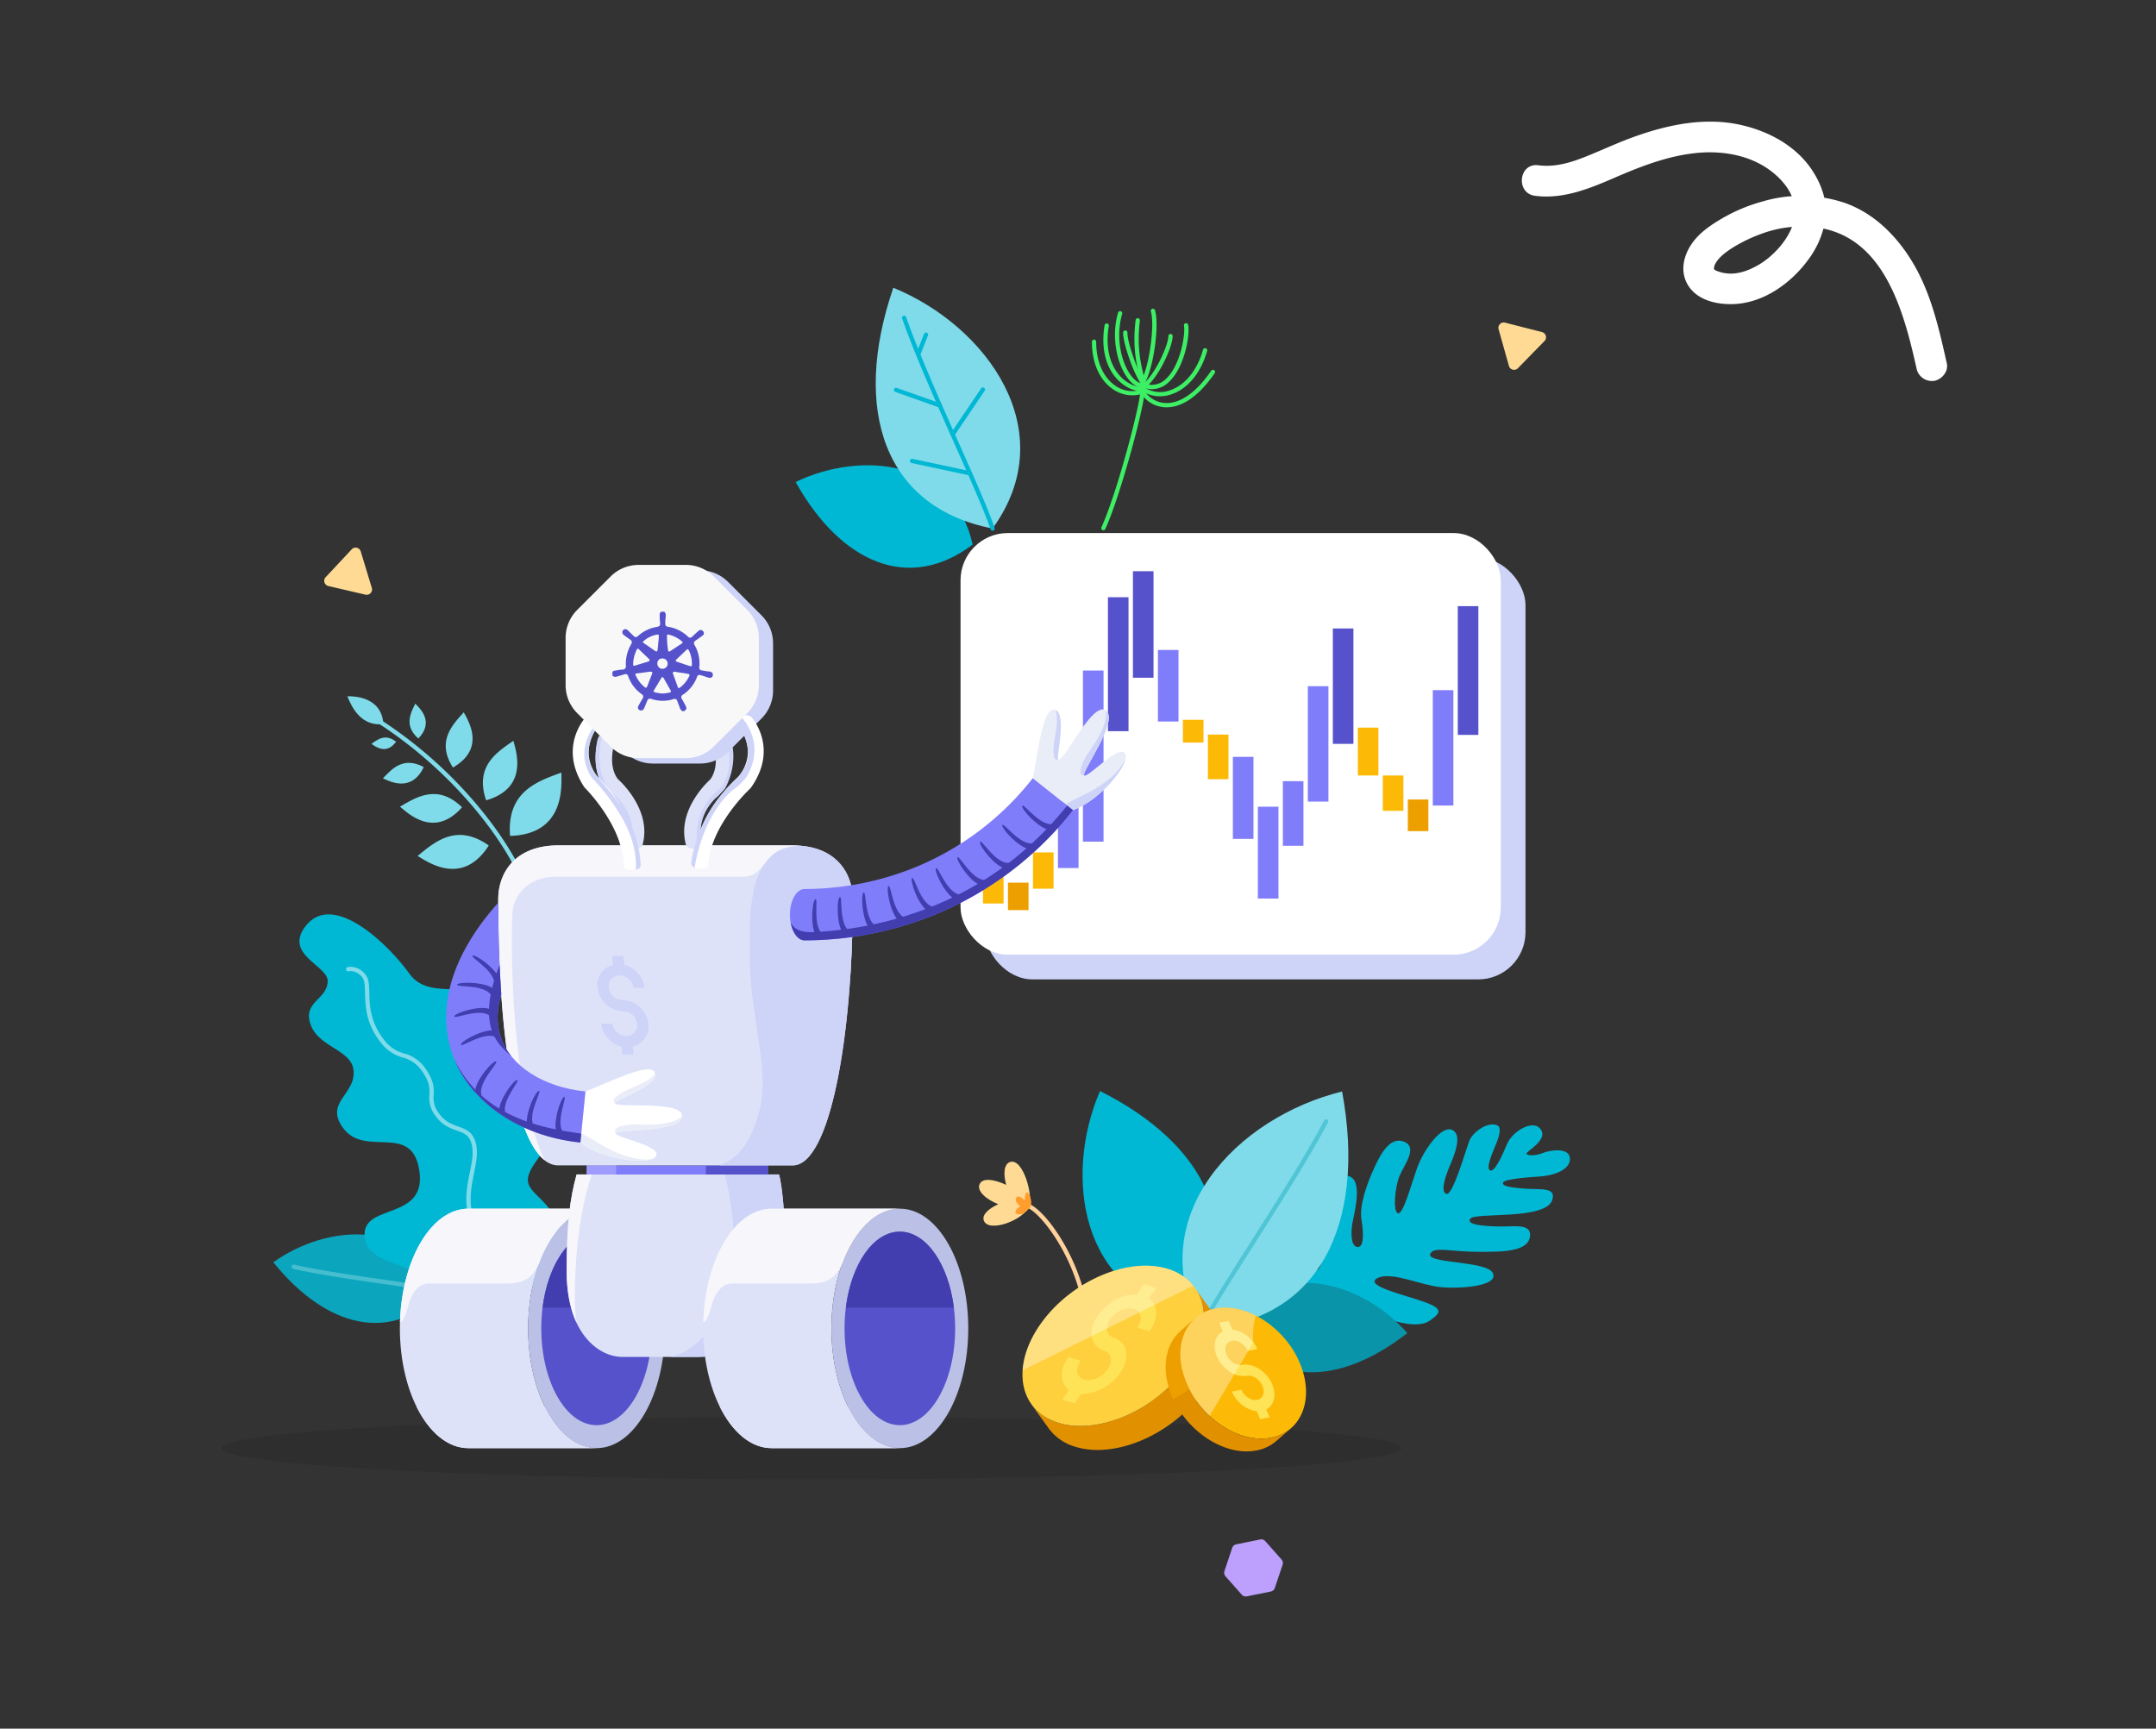<svg xmlns="http://www.w3.org/2000/svg" xmlns:xlink="http://www.w3.org/1999/xlink" width="873" height="700" viewBox="0 0 873 700">
  <rect x="0" y="0" width="873" height="700" fill="#333333" stroke="none"/>
  <defs>
    <clipPath id="clip-path">
      <rect id="Rectangle_283" data-name="Rectangle 283" width="873" height="700" transform="translate(-4691 1491)" fill="#fff"/>
    </clipPath>
  </defs>
  <g id="qt-robo-image" transform="translate(-1047 -3450)">
    <g id="Secondary_shapes" data-name="Secondary shapes" transform="translate(1008.721 3412.918)">
      <rect id="Rectangle_282" data-name="Rectangle 282" width="218.763" height="170.744" rx="19.14" transform="translate(437.219 262.935)" fill="#ced3f8"/>
      <path id="Path_88" data-name="Path 88" d="M128,1626.768c0-6.984,106.946-12.648,238.874-12.648s238.874,5.664,238.874,12.648-106.942,12.648-238.874,12.648S128,1633.756,128,1626.768Z" transform="translate(0 -1003.271)" opacity="0.1"/>
      <path id="Path_89" data-name="Path 89" d="M1479.238,1309.986c1.02,3.644,33.934,17.219,36.942,11.089,2.342-4.771-2.667-7.364-4.558-8.162-2.98-1.252-10.332-3.81-9.079-5.87,2.313-3.723,20.118,5.116,24.589,7s13.663,4.33,18.086,1.29,5.867-4.784-2.138-7.648-24.479-6.543-19.05-9.571,17.551,2.818,25.722,3.594,24-.482,21-5.861c-2.677-4.812-26.9-3.682-25.252-7.589,1.321-3.131,7.986-.923,18.784-.861s21.01,0,21.639-6.412c.5-5.153-6.427-3.732-12.25-3.841s-13.938-.563-11.922-3.187,30.462.654,33.132-7.489c1.766-5.388-4.524-4.158-11.3-4.665s-9.117-1.187-8.566-2.5,9.8-2.1,14.887-2.408,12.288-2.483,12.166-7.238-8.228-3.419-11.108-2.232-6.13,1.1-6.477.232,8.882-5.454,5.77-9.831-11.505.87-13.591,5.817-5.081,11.556-6.888,10.795.626-6.49,2.5-11,1.628-6.737.426-7.247c-4.01-1.691-9.868,2.755-11.271,6.052s-6.781,22.8-9.445,21.674.128-8.228,1.666-11.872,5.125-12.15.657-14.035-11.709,8.553-14.21,15.679-5.676,18.972-7.736,18.1-1.118-10.8.751-15.222,7.432-11.383,1.932-13.7-9.47,3.964-13.149,12.654c-1.534,3.632-5.235,12.657-4.236,18.819,1.133,7.013.548,10.7-1.071,11.042-3.225.686-3.4-5.635-2.5-10.153s4.533-18.431-2.68-18.612-7.288,11.75-7.792,16.546-.808,21.843-4.539,21.8-1.174-8.976-.676-11.834-.363-9.1-2.874-8.062-18.108,28.433-16.292,34.923Z" transform="translate(-928.102 -743.403)" fill="#00b8d4"/>
      <path id="Path_90" data-name="Path 90" d="M263.135,1401.11c-19.99,21.33-46.607,15.028-68.215-11.771C216.807,1373.7,251.245,1371.459,263.135,1401.11Z" transform="translate(-45.969 -841.108)" fill="#0ba6bd"/>
      <path id="Path_91" data-name="Path 91" d="M279.416,1428.858a.845.845,0,0,1-.2-.022c-5.4-1.252-14.667-2.589-24.479-4-11.931-1.719-25.456-3.666-35.449-5.948a.865.865,0,0,1,.382-1.688c9.928,2.257,23.415,4.2,35.315,5.911,9.849,1.418,19.151,2.755,24.623,4.026a.867.867,0,0,1-.194,1.709Z" transform="translate(-62.247 -867.989)" fill="#46bed0"/>
      <path id="Path_92" data-name="Path 92" d="M1115.441,1301.222c-4.746-1.879-8.9-5.341-7.514-8.2,1.309-2.717,6.261-1.734,10.732.379-1.19-4.27-1.014-8.522,1.653-9.3,5.238-1.521,9.445,13.919,7.514,17.876-1.709,5.591-16.324,11.023-18.214,5.9C1108.7,1305.445,1111.653,1302.972,1115.441,1301.222Z" transform="translate(-672.954 -776.506)" fill="#feda94"/>
      <path id="Path_93" data-name="Path 93" d="M1192.219,1379.011a.864.864,0,0,1-.845-.7c-3.842-19.31-16.311-35.618-21.821-38.063a.864.864,0,1,1,.7-1.565c6.549,2.905,18.991,20.062,22.817,39.306a.864.864,0,0,1-.679,1.018A.811.811,0,0,1,1192.219,1379.011Z" transform="translate(-715.052 -813.983)" fill="#ffd19b"/>
      <path id="Path_94" data-name="Path 94" d="M1154.856,1331.365c.21-.852,1.108-1.5,1.966-2.01-1.205-.682-2.5-2.414-1.587-3.613.661-.858,2.192.15,3.372,1.233a6.2,6.2,0,0,1,.05-1.681c.88-4.486,3.5,2.248,2.16,4.317a13.1,13.1,0,0,1-1.772,1.957c-1.666,1.559-4.6,1.45-4.189-.2Z" transform="translate(-705.349 -803.832)" fill="#ff9e2c"/>
      <path id="Path_95" data-name="Path 95" d="M1284.988,1282.528c23.265-33.7,6.734-68.272-36.376-89.908C1233.694,1227.23,1240.845,1275.052,1284.988,1282.528Z" transform="translate(-764.924 -713.732)" fill="#00b8d4"/>
      <path id="Path_96" data-name="Path 96" d="M1435,1457.058c15.027,25.985,43.1,25.857,70.942,4.089C1487.687,1440.418,1453.784,1430.165,1435,1457.058Z" transform="translate(-897.814 -884.247)" fill="#0a94a9"/>
      <path id="Path_97" data-name="Path 97" d="M1378.079,1289.179c47.168-2.048,67.455-41.291,57.371-95.969C1393.235,1203.563,1354.245,1243.392,1378.079,1289.179Z" transform="translate(-853.73 -714.137)" fill="#7fdbe9"/>
      <path id="Path_98" data-name="Path 98" d="M1392.1,1314.737a.846.846,0,0,1-.4-.1.864.864,0,0,1-.366-1.168c4.2-8.03,12.351-20.838,20.976-34.4,10.425-16.38,22.228-34.942,29.927-49.491a.867.867,0,0,1,1.531.811c-7.717,14.608-19.555,33.2-30,49.609-8.609,13.528-16.743,26.3-20.907,34.272A.861.861,0,0,1,1392.1,1314.737Z" transform="translate(-867.75 -738.827)" fill="#50c5d6"/>
      <g id="Group_1502" data-name="Group 1502">
        <path id="Path_99" data-name="Path 99" d="M305.272,693.3c-8.923.977-12.723-6.574-14.592-11.271,2.749-.084,13.907.194,14.592,11.271Z" transform="translate(-111.75 -362.987)" fill="#7fdbe9"/>
        <path id="Path_100" data-name="Path 100" d="M387.636,758.73a.867.867,0,0,1-.773-.473c-8.337-16.317-27.121-40.189-54.709-58.247a.867.867,0,0,1,.939-1.45c27.9,18.243,46.858,42.39,55.314,58.917a.867.867,0,0,1-.77,1.252Zm-2.811-13.572c-1.431-18.049,11.233-22.15,20.782-25.647.022,5.563,1.615,24.936-20.782,25.647Zm-9.686-14.414c-4.721-13.775,4.314-19.467,11.036-24.107C387.291,710.974,392.41,725.719,375.138,730.744Zm-13.45-13.29c-6.719-10.547-.313-17.134,4.383-22.35C367.881,698.485,375.107,709.781,361.688,717.454ZM347.681,705.7c-5.839-5.134-3.156-10.175-1.252-14.088C348.088,693.3,354.359,698.792,347.681,705.7ZM376.2,749.024c-13.071-9.217-21.871-1.431-28.8,4.239C351.6,755.8,365.586,765.721,376.2,749.024Z" transform="translate(-140.011 -369.574)" fill="#7fdbe9"/>
        <path id="Path_101" data-name="Path 101" d="M358.526,763.615c-9.9-9.608-18.44-4.154-25.124-.254C336.646,766.066,347.237,776.4,358.526,763.615Zm-15.5-16.292c-8.318-4.436-12.9.758-16.543,4.58C329.129,753.067,338.036,757.854,343.026,747.322Zm-11.214-10.241c-4.289-3.444-7.467-.939-9.962.855C323.24,738.885,327.845,742.579,331.812,737.082Z" transform="translate(-133.161 -399.63)" fill="#7fdbe9"/>
      </g>
      <path id="Path_102" data-name="Path 102" d="M308.567,1123.872c12.448-2.849,25.9-19.317,24.6-31.8s-13.065-14.458-11.9-21.414,13.443-15.654,10.832-24.914c-4.64-16.449-29.961-4.108-34.623-15.873s9.884-17.754,7.251-29.429-22.942-.285-31.414-12.185-31.057-33.881-42.177-19.323c-8.788,11.505,9.026,15.913,9,22.166-.025,7.129-9.079,8.181-7.382,16.042,2.392,11.111,17.448,11.2,17.9,20.641s-11.643,12.523-4.411,22.673c8.951,12.576,28.1-2.5,31.019,17.567s-22.269,13.077-22.212,25.725c.063,13.8,24.83,11.014,22.666,20.162C274.767,1126.358,289.263,1128.283,308.567,1123.872Z" transform="translate(-69.172 -556.769)" fill="#00b8d4"/>
      <path id="Path_103" data-name="Path 103" d="M353.241,1170.3a.867.867,0,0,1-.864-.8,19.623,19.623,0,0,1,.532-4.53c.726-3.9,1.628-8.766-.742-12.084a47.5,47.5,0,0,0-4.724-5.385c-2.883-2.977-5.867-6.055-7.579-10.3-3.463-8.6-2.013-15.763-.733-22.087.939-4.593,1.728-8.556.463-12.191-1.046-3.008-3.131-3.757-5.748-4.674-2.758-.977-5.879-2.082-8.613-5.923a11.9,11.9,0,0,1-2.48-8.625c.091-2.476.185-5.037-2.987-9.5a13.422,13.422,0,0,0-7.8-5.529,16.547,16.547,0,0,1-8.926-6.089c-6.058-7.714-6.221-14.79-6.34-19.958-.063-2.865-.116-5.128-1.158-6.443-2.5-3.156-5.447-2.436-5.479-2.426a.867.867,0,0,1-.432-1.678c.163-.041,4.07-1,7.27,3.031,1.4,1.769,1.459,4.289,1.531,7.479.116,4.922.269,11.665,5.97,18.925a14.889,14.889,0,0,0,8.14,5.523,14.978,14.978,0,0,1,8.647,6.164c3.516,4.934,3.406,7.924,3.306,10.56a10.234,10.234,0,0,0,2.16,7.561c2.417,3.394,5.144,4.358,7.78,5.291,2.818,1,5.488,1.944,6.809,5.739,1.421,4.07.535,8.453-.4,13.1-1.23,6.086-2.627,12.983.642,21.1,1.584,3.935,4.449,6.888,7.216,9.746a49.589,49.589,0,0,1,4.893,5.585c2.793,3.923,1.775,9.392,1.033,13.406a18.619,18.619,0,0,0-.507,4.07.867.867,0,0,1-.792.939Z" transform="translate(-110.606 -603.362)" fill="#7fdbe9"/>
      <g id="Group_1503" data-name="Group 1503">
        <path id="Path_104" data-name="Path 104" d="M1283.932,248.113h-.507a12.235,12.235,0,0,1-9.661-5.363,13.771,13.771,0,0,1-11.806-2.132c-5.288-3.716-8.306-10.644-8.278-19.057a.864.864,0,1,1,1.728.006c-.025,7.827,2.724,14.248,7.542,17.635a11.79,11.79,0,0,0,10.889,1.7.861.861,0,0,1,1.042.379,10.482,10.482,0,0,0,8.609,5.1c4.2.166,10.813-1.966,18.471-13.058a.867.867,0,1,1,1.425.986C1295.575,245.617,1288.578,248.113,1283.932,248.113Z" transform="translate(-773.26 -46.093)" fill="#3def65"/>
        <path id="Path_105" data-name="Path 105" d="M1291.318,229.243a12.836,12.836,0,0,1-6.982-2.019h-.163c-3.569,0-7.514-1.975-10.419-5.231-4.54-5.1-6.243-12.733-4.8-21.5a.867.867,0,1,1,1.709.282c-1.359,8.237.194,15.363,4.383,20.062,2.683,3.015,6.312,4.793,9.5,4.643a.877.877,0,0,1,.526.147,11.573,11.573,0,0,0,10.726,1.061c5.98-2.191,10.726-8.14,13.014-16.3a.867.867,0,0,1,1.669.47c-2.442,8.707-7.576,15.068-14.088,17.457A14.691,14.691,0,0,1,1291.318,229.243Z" transform="translate(-783.411 -31.687)" fill="#3def65"/>
        <path id="Path_106" data-name="Path 106" d="M1298.451,215.475a10.882,10.882,0,0,1-3.178-.495c-2.154.116-4.32-1.08-6.283-3.475-4.336-5.288-7.307-16.53-4.27-26.946a.867.867,0,1,1,1.662.485c-2.874,9.846-.109,20.419,3.948,25.359,1.612,1.966,3.375,2.974,4.969,2.818a.888.888,0,0,1,.338.038,8.163,8.163,0,0,0,8.453-1.916c5.983-5.463,8-18.471,7.323-21.546a.866.866,0,0,1,1.691-.373c.845,3.854-1.365,17.278-7.846,23.2A9.807,9.807,0,0,1,1298.451,215.475Z" transform="translate(-793.73 -20.806)" fill="#3def65"/>
        <path id="Path_107" data-name="Path 107" d="M1302.636,232.092a.936.936,0,0,1-.131,0,.864.864,0,0,1-.592-.382,57.549,57.549,0,0,1-5.566-12.085c-1.5-4.367-2.373-8.206-2.289-10.018a.867.867,0,0,1,1.731.081c-.147,3.1,3.212,13.863,7.038,20.221,4.7-4.521,9.436-14.984,9.552-18.828a.87.87,0,0,1,.864-.839h.028a.867.867,0,0,1,.839.892c-.138,4.543-5.482,16.28-10.923,20.772a.867.867,0,0,1-.551.185Z" transform="translate(-800.993 -37.927)" fill="#3def65"/>
        <path id="Path_108" data-name="Path 108" d="M1312.669,221.249a.867.867,0,0,1-.833-.626c-1.96-6.906-4.186-14.733-2.686-26.88a.867.867,0,0,1,1.719.213c-1.456,11.8.717,19.448,2.633,26.195a.867.867,0,0,1-.595,1.071A.89.89,0,0,1,1312.669,221.249Z" transform="translate(-811.027 -27.084)" fill="#3def65"/>
        <path id="Path_109" data-name="Path 109" d="M1282.7,211.018a.855.855,0,0,1-.429-.113.87.87,0,0,1-.313-1.18c3.19-5.579,5.544-22.541,3.873-27.948a.866.866,0,0,1,1.653-.513c1.844,5.948-.526,23.208-4.023,29.319a.864.864,0,0,1-.761.435Zm-16.1,59.371a.855.855,0,0,1-.357-.078.864.864,0,0,1-.429-1.146c6.374-13.985,15.575-49.3,15.738-54.994a.867.867,0,0,1,1.731.047c-.182,6.434-9.824,42.356-15.895,55.664A.864.864,0,0,1,1266.6,270.389Z" transform="translate(-781.545 -18.585)" fill="#3def65"/>
      </g>
      <path id="Path_110" data-name="Path 110" d="M942.119,415.341C916.547,434.732,888.9,423,870.46,390.007,897.037,377.118,934.724,381.044,942.119,415.341Z" transform="translate(-510.016 -157.735)" fill="#00b8d4"/>
      <path id="Path_111" data-name="Path 111" d="M1021.363,251.091c-43.717-8.453-57.2-47.884-40.192-97.491C1019.1,169.125,1049.943,211.7,1021.363,251.091Z" transform="translate(-581.176)" fill="#7fdbe9"/>
      <g id="Group_1505" data-name="Group 1505">
        <g id="Group_1504" data-name="Group 1504">
          <path id="Path_112" data-name="Path 112" d="M1044.685,276.785a.864.864,0,0,1-.817-.582c-2.774-8-8.581-21.035-14.714-34.839-7.467-16.768-15.932-35.772-21.1-50.48a.864.864,0,0,1,1.631-.573c5.15,14.642,13.6,33.611,21.051,50.348,6.164,13.838,11.987,26.905,14.783,34.976a.867.867,0,0,1-.532,1.1.9.9,0,0,1-.3.047Z" transform="translate(-604.499 -24.821)" fill="#00b8d4"/>
        </g>
        <path id="Path_113" data-name="Path 113" d="M1021.309,253.689a.854.854,0,0,1-.482-.147.867.867,0,0,1-.235-1.2l12.288-18.2a.865.865,0,0,1,1.434.967l-12.285,18.2a.87.87,0,0,1-.72.382Zm-5.369-11.8a.846.846,0,0,1-.288-.05L998.1,235.615a.865.865,0,0,1,.576-1.631l17.551,6.218a.864.864,0,0,1-.291,1.681Zm-8.356-21.1a.885.885,0,0,1-.313-.059.867.867,0,0,1-.489-1.124l2.965-7.533a.867.867,0,0,1,1.612.626l-2.965,7.533A.864.864,0,0,1,1007.584,220.791Zm20.716,48.642a.9.9,0,0,1-.182-.019l-23.386-4.987a.867.867,0,1,1,.36-1.694l23.387,4.987a.867.867,0,0,1-.178,1.713Z" transform="translate(-597.302 -39.829)" fill="#00b8d4"/>
      </g>
      <path id="Path_114" data-name="Path 114" d="M1241.509,1446.58l6.947,9.705c5.848,8.168,4.768,20.848-4.038,33.023-12.4,17.138-35.477,26.877-51.457,21.734a20.294,20.294,0,0,1-10.551-7.407l-6.95-9.705a20.321,20.321,0,0,0,10.547,7.407c15.989,5.144,39.068-4.6,51.466-21.73C1246.274,1467.427,1247.351,1454.748,1241.509,1446.58Z" transform="translate(-719.529 -888.183)" fill="#e19100"/>
      <path id="Path_115" data-name="Path 115" d="M1222.974,1419.912c15.967,5.15,18.894,23.283,6.506,40.424s-35.477,26.874-51.466,21.73-18.9-23.268-6.512-40.405,35.487-26.9,51.472-21.749Z" transform="translate(-711.535 -868.92)" fill="#ffd03e"/>
      <path id="Path_116" data-name="Path 116" d="M1252.965,1444.119l-2.962,4.189c3.713,2.623,4,8.093.294,13.315l-4.959-1.565c2.282-3.212,1.684-6.609-1.334-7.564s-7.32.892-9.593,4.1a6.342,6.342,0,0,0-1.334,4.646,3.657,3.657,0,0,0,2.661,2.93c5.742,1.822,6.888,8.3,2.53,14.439-3.71,5.241-10.2,8.544-15.6,8.306l-2.736,3.863-4.956-1.565,2.733-3.87c-3.7-2.639-3.973-8.083-.263-13.324l4.943,1.565c-2.289,3.231-1.7,6.625,1.321,7.579s7.323-.9,9.608-4.123,1.678-6.609-1.34-7.558a6.988,6.988,0,0,1-5.04-5.607c-.482-2.733.419-5.851,2.533-8.838,3.7-5.225,10.187-8.556,15.582-8.3l2.962-4.186Z" transform="translate(-746.547 -885.422)" fill="#ffe357"/>
      <path id="Path_117" data-name="Path 117" d="M1233.115,1426.624a20.438,20.438,0,0,0-9.971-6.712c-15.986-5.15-39.075,4.608-51.472,21.749-4.727,6.534-7.2,13.208-7.6,19.26Z" transform="translate(-711.705 -868.919)" fill="#fff" opacity="0.35"/>
      <path id="Path_118" data-name="Path 118" d="M1382.3,1473.13c12.623-2.317,27.895,7.545,34.028,21.981s.858,28.067-11.762,30.384-27.895-7.542-34.031-21.978S1369.672,1475.45,1382.3,1473.13Z" transform="translate(-851.772 -906.19)" fill="#fcba06"/>
      <path id="Path_119" data-name="Path 119" d="M1418.124,1490l1.49,3.5c3.992.351,8.2,3.525,10.065,7.908l-3.882.714c-1.146-2.7-3.995-4.539-6.359-4.108s-3.334,2.977-2.192,5.676a7.261,7.261,0,0,0,2.717,3.219,5.076,5.076,0,0,0,3.622.876c4.5-.826,9.937,2.686,12.125,7.827,1.86,4.383.767,8.534-2.376,10.178l1.377,3.234-3.882.711-1.374-3.234c-3.973-.335-8.19-3.522-10.05-7.9l3.879-.711c1.143,2.686,3.995,4.527,6.343,4.095s3.347-2.977,2.192-5.667-4-4.536-6.359-4.1a9.7,9.7,0,0,1-6.922-1.666,13.856,13.856,0,0,1-5.184-6.152c-1.879-4.383-.767-8.534,2.361-10.187l-1.49-3.5Z" transform="translate(-882.316 -918.01)" fill="#ffe357"/>
      <path id="Path_120" data-name="Path 120" d="M1398.545,1476.047c-5.322-2.711-11.02-3.876-16.28-2.912-12.626,2.32-17.9,15.967-11.765,30.387a38.77,38.77,0,0,0,9.336,13.149l17.72-29.852a27.266,27.266,0,0,1,.989-10.773Z" transform="translate(-851.748 -906.195)" fill="#fff" opacity="0.35"/>
      <path id="Path_121" data-name="Path 121" d="M1398.3,1598.128c-11.919,2.191-26.188-6.481-32.913-19.6l-6.531,3.992c6.453,13.775,21.22,23.033,33.5,20.779a17.072,17.072,0,0,0,8.221-3.864l5.948-5.169A17.014,17.014,0,0,1,1398.3,1598.128Z" transform="translate(-845.512 -978.824)" fill="#e19100"/>
      <path id="Path_122" data-name="Path 122" d="M1357.483,1512.734c-4.558-10.716-2.818-20.976,3.544-26.524l-5.948,5.172c-6.365,5.532-8.1,15.807-3.544,26.523.172.4.354.8.538,1.2l6.531-3.992C1358.2,1514.321,1357.824,1513.541,1357.483,1512.734Z" transform="translate(-838.721 -915.406)" fill="#ed9f00"/>
      <rect id="Rectangle_281" data-name="Rectangle 281" width="218.763" height="170.744" rx="19.14" transform="translate(427.219 252.935)" fill="#fff"/>
      <path id="Path_123" data-name="Path 123" d="M1726.87,565.44h8.334v52.139h-8.334Z" transform="translate(-1098.308 -282.904)" fill="#5652cc"/>
      <path id="Path_124" data-name="Path 124" d="M1694.55,674.11h8.334v46.723h-8.334Z" transform="translate(-1076.106 -357.553)" fill="#807dfb"/>
      <path id="Path_125" data-name="Path 125" d="M1662.23,815.51h8.334v12.817h-8.334Z" transform="translate(-1053.905 -454.684)" fill="#ed9f00"/>
      <path id="Path_126" data-name="Path 126" d="M1607.708,741.945h8.334v14.32h-8.334ZM1597.59,722.56h8.334v19.385h-8.334Z" transform="translate(-1009.502 -390.834)" fill="#fcba06"/>
      <path id="Path_127" data-name="Path 127" d="M1565.26,594.33h8.334v46.723h-8.334Z" transform="translate(-987.293 -302.749)" fill="#5652cc"/>
      <path id="Path_128" data-name="Path 128" d="M1466.335,668.95h8.334v46.723h-8.334Zm-10.118,38.477h8.334v26.167h-8.334ZM1446.1,717.755h8.334v37.2H1446.1Zm-10.119-20.187h8.334v33.22h-8.334Z" transform="translate(-898.487 -354.008)" fill="#807dfb"/>
      <path id="Path_129" data-name="Path 129" d="M1381.458,718.409h8.334v18.08h-8.334Zm-10.118-5.989h8.334v9.236h-8.334Z" transform="translate(-854.084 -383.869)" fill="#fcba06"/>
      <path id="Path_130" data-name="Path 130" d="M1339.02,622.11h8.334v28.981h-8.334Z" transform="translate(-831.883 -321.832)" fill="#807dfb"/>
      <path id="Path_131" data-name="Path 131" d="M1284.5,520.26h8.334v43.132H1284.5Zm-10.119,10.529h8.334v54.249h-8.334Z" transform="translate(-787.48 -251.869)" fill="#5652cc"/>
      <path id="Path_132" data-name="Path 132" d="M1219.859,648.71h8.334v69.3h-8.334Zm-10.118,53.081h8.334v26.9h-8.334Z" transform="translate(-743.077 -340.105)" fill="#807dfb"/>
      <path id="Path_133" data-name="Path 133" d="M1177.42,883.96h8.334v14.693h-8.334Z" transform="translate(-720.875 -501.704)" fill="#fcba06"/>
      <path id="Path_134" data-name="Path 134" d="M1145.1,923.1h8.334v11.108H1145.1Z" transform="translate(-698.674 -528.591)" fill="#ed9f00"/>
      <path id="Path_135" data-name="Path 135" d="M1112.78,888.88h8.334v19.154h-8.334Z" transform="translate(-676.473 -505.084)" fill="#fcba06"/>
      <path id="Path_136" data-name="Path 136" d="M410.538,1393.276c0-26.777,12.4-48.485,27.7-48.485H386.3c-15.3,0-27.707,21.708-27.707,48.485s12.4,48.482,27.707,48.482h51.942C422.942,1441.758,410.538,1420.05,410.538,1393.276Z" transform="translate(-158.399 -818.261)" fill="#dde2f8"/>
      <ellipse id="Ellipse_31" data-name="Ellipse 31" cx="27.704" cy="48.486" rx="27.704" ry="48.486" transform="translate(252.14 526.529)" fill="#bbc0e6"/>
      <ellipse id="Ellipse_32" data-name="Ellipse 32" cx="22.391" cy="39.181" rx="22.391" ry="39.181" transform="translate(257.452 535.833)" fill="#5652cc"/>
      <path id="Path_137" data-name="Path 137" d="M543.18,1405.275h43.736c-2.191-17.6-11.152-30.775-21.868-30.775S545.381,1387.677,543.18,1405.275Z" transform="translate(-285.199 -838.67)" fill="#423eaf"/>
      <path id="Path_138" data-name="Path 138" d="M438.328,1344.79H386.386c-14.805,0-26.893,20.315-27.666,45.884.908,0,1.979-1.3,3.278-6.346s4.042-9.236,8.516-9.236h31.6c6.5,0,10.1-2.019,12.874-7.924C419.916,1353.713,428.526,1344.79,438.328,1344.79Z" transform="translate(-158.488 -818.261)" fill="#f6f6fb"/>
      <path id="Path_139" data-name="Path 139" d="M401,1411.362h51.942c-8.4,0-15.92-6.553-21-16.884H380C385.081,1404.809,392.6,1411.362,401,1411.362Zm92.7-36.94H463.2c-7.936,0-22.363-7.68-22.363-34.864,0-18.471,1.309-29.429,4.035-39.018h81.962C528.994,1307.738,537.638,1374.422,493.708,1374.422Z" transform="translate(-173.106 -787.865)" fill="#dde2f8"/>
      <path id="Path_140" data-name="Path 140" d="M706.58,1374.415h11.465c43.93,0,35.286-66.684,33.123-73.885H729.306C743.375,1360.261,712.422,1374.415,706.58,1374.415Z" transform="translate(-397.442 -787.858)" fill="#ced3f8"/>
      <path id="Path_141" data-name="Path 141" d="M584.544,1300.54h-6.2c-2.727,9.6-4.036,20.544-4.036,39.018,0,9.057,1.606,15.935,4.036,21.1C576.758,1352.084,577.412,1320.442,584.544,1300.54Z" transform="translate(-306.583 -787.865)" fill="#f6f6fb"/>
      <path id="Path_142" data-name="Path 142" d="M802.768,1393.276c0-26.777,12.4-48.485,27.707-48.485H778.527c-15.3,0-27.707,21.708-27.707,48.485s12.4,48.482,27.707,48.482h51.948C815.172,1441.758,802.768,1420.05,802.768,1393.276Z" transform="translate(-427.832 -818.261)" fill="#dde2f8"/>
      <ellipse id="Ellipse_33" data-name="Ellipse 33" cx="27.704" cy="48.486" rx="27.704" ry="48.486" transform="translate(374.939 526.529)" fill="#bbc0e6"/>
      <ellipse id="Ellipse_34" data-name="Ellipse 34" cx="22.391" cy="39.181" rx="22.391" ry="39.181" transform="translate(380.252 535.833)" fill="#5652cc"/>
      <path id="Path_143" data-name="Path 143" d="M830.564,1344.79H778.616c-14.8,0-26.893,20.315-27.666,45.884.9,0,1.979-1.3,3.278-6.346s4.039-9.236,8.512-9.236h31.6c6.493,0,10.1-2.019,12.87-7.924C812.149,1353.713,820.759,1344.79,830.564,1344.79Z" transform="translate(-427.922 -818.261)" fill="#f6f6fb"/>
      <path id="Path_144" data-name="Path 144" d="M793.241,1617.474h51.948c-8.4,0-15.923-6.552-21-16.884H772.24C777.318,1610.922,784.841,1617.474,793.241,1617.474Z" transform="translate(-442.546 -993.977)" fill="#dde2f8"/>
      <path id="Path_145" data-name="Path 145" d="M935.4,1405.275h43.733c-2.191-17.6-11.152-30.775-21.865-30.775s-19.67,13.177-21.868,30.775Z" transform="translate(-554.625 -838.67)" fill="#423eaf"/>
      <path id="Path_146" data-name="Path 146" d="M600.26,1288.79h73.375v3.679H600.26Z" transform="translate(-324.408 -779.793)" fill="#807dfb"/>
      <path id="Path_147" data-name="Path 147" d="M754.39,1288.79h25.124v3.679H754.39Z" transform="translate(-430.285 -779.793)" fill="#5652cc"/>
      <path id="Path_148" data-name="Path 148" d="M600.26,1288.79h11.881v3.679H600.26Z" transform="translate(-324.408 -779.793)" fill="#9f9cff"/>
      <path id="Path_149" data-name="Path 149" d="M605.062,874.89H510.094c-17.316,0-24.294,10.958-24.294,21.881,0,65.529,9.286,107.7,24.294,107.7h94.967c15.009,0,24.291-51.879,24.291-107.7C629.353,885.851,622.362,874.89,605.062,874.89Z" transform="translate(-245.783 -495.474)" fill="#dde2f8"/>
      <path id="Path_150" data-name="Path 150" d="M772.24,1004.847h29.585c15.009,0,24.291-51.879,24.291-107.7,0-10.144-6.027-20.312-20.754-21.712-22.319-.169-21.258,28.133-20.876,47.809.435,22.454,8.3,43.868,3.757,59.885C785.2,993.836,781.313,1001.312,772.24,1004.847Z" transform="translate(-442.546 -495.85)" fill="#ced3f8"/>
      <path id="Path_151" data-name="Path 151" d="M605.062,874.89H510.094c-17.316,0-24.294,10.958-24.294,21.881,0,57.086,7.047,96.426,18.784,105.634-14.552-31.934-13.462-90.935-13.036-99.87s8.14-14.937,17.1-14.937h76.045c10.751,0,7.141-12.523,23.9-12.523A32.74,32.74,0,0,0,605.062,874.89Z" transform="translate(-245.783 -495.474)" fill="#f6f6fb"/>
      <path id="Path_152" data-name="Path 152" d="M624.116,1035.879a5.5,5.5,0,0,1-3.691-1.462,5.566,5.566,0,0,1-1.835-3.535,4.424,4.424,0,0,1,4.474-5.009,5.7,5.7,0,0,1,5.526,5.009h4.539a10.922,10.922,0,0,0-8.243-9.251l-.376-3.582h-4.54l.379,3.582a8.39,8.39,0,0,0-6.3,9.251,10.854,10.854,0,0,0,10.538,9.536,5.7,5.7,0,0,1,5.526,5.009,4.42,4.42,0,0,1-4.474,5.009,5.7,5.7,0,0,1-5.526-5.009h-4.536a10.918,10.918,0,0,0,8.24,9.251l.348,3.3h4.546l-.348-3.3a8.394,8.394,0,0,0,6.3-9.251A10.9,10.9,0,0,0,624.116,1035.879Z" transform="translate(-333.847 -593.814)" fill="#ced3f8"/>
      <path id="Path_162" data-name="Path 162" d="M1177.14,726.871c1.813-7.486,3.738-29.153,8.932-27.71s.35,19.636,1.368,20.246c2.167,1.3,13.854-24,19.339-19.958s-10.247,25.2-8.8,26.3,13.565-12.263,16.452-9.042-9.411,18.969-21.01,23.07Z" transform="translate(-720.683 -374.658)" fill="#e9edf7"/>
      <path id="Path_163" data-name="Path 163" d="M1211.829,740.148c9.58-3.388,19.63-14.714,21.211-20.372-6.214,11.424-21.214,15.46-24.01,18.127v.022Zm6.146-23.07c-2.019,2.984-4.906,9.042-1.587,9.042-1.443-1.108,14.285-22.272,8.8-26.3C1226.055,706.013,1219.994,714.094,1217.974,717.077Zm-13.528-5.908c-.648,3.356-1.083,9.417,1.406,8.6-1.018-.626,3.829-18.8-1.368-20.246C1206.09,701.126,1205.1,707.81,1204.446,711.169Z" transform="translate(-739.095 -375.008)" fill="#ced3f8"/>
      <path id="Path_164" data-name="Path 164" d="M594.107,1173.532c7.276-2.53,26.539-12.636,28.139-7.486s-16.324,10.92-16.28,12.107c.078,2.526,27.679-1.337,27.237,5.46s-26.736,5.009-26.887,6.838,17.651,4.768,16.505,8.938-21.045,2.354-30.772-5.181Z" transform="translate(-318.769 -694.487)" fill="#fff"/>
      <path id="Path_165" data-name="Path 165" d="M592.06,1197.371c8.037,6.224,23,8.544,28.612,6.813-12.971.958-24.479-9.474-28.239-10.382h-.019C592.289,1195.06,592.17,1196.263,592.06,1197.371Zm22.729-7.317c-3.6-.085-10.259.767-8.453,3.56.15-1.813,26.458-.041,26.887-6.837C628.464,1190.862,618.389,1190.139,614.789,1190.054Zm-2.357-14.57c-3.171,1.252-8.5,4.186-6.465,5.833-.038-1.187,17.883-6.956,16.28-12.106C621.783,1171.43,615.606,1174.213,612.432,1175.484Z" transform="translate(-318.776 -697.65)" fill="#e9edf7"/>
      <path id="Path_166" data-name="Path 166" d="M865.45,973.512c2.4,6.994,13.741,17.419,23.587,21.781.554-8.049.9-16.421,1.042-24.943Z" transform="translate(-506.575 -561.048)" fill="#ced3f8"/>
      <path id="Path_167" data-name="Path 167" d="M961.41,788a116.662,116.662,0,0,1-46.444,35.6,119.488,119.488,0,0,1-45.928,9.267c-3.278,0-5.948,4.652-5.948,10.391s2.658,10.388,5.948,10.388a140.457,140.457,0,0,0,53.989-10.895,137.211,137.211,0,0,0,54.659-41.836Z" transform="translate(-504.954 -435.787)" fill="#807dfb"/>
      <path id="Path_168" data-name="Path 168" d="M873.921,874.6c-6.481.344-8.544-1.619-9.821-3.757.783,4.136,3.005,7.119,5.635,7.119a140.456,140.456,0,0,0,53.989-10.895,137.212,137.212,0,0,0,54.659-41.836l-2.345-1.86C944.666,862.551,903,873.048,873.921,874.6Z" transform="translate(-505.647 -460.083)" fill="#423eaf"/>
      <path id="Path_169" data-name="Path 169" d="M893.281,875.566c-2.242-3.973-1.193-14.069,0-14.285s-1.318,11.239,3.131,14.285A3.784,3.784,0,0,1,893.281,875.566Zm10.879-.939c-2.5-3.807-2.173-13.951-1-14.251s-.529,11.3,4.129,14.032A3.788,3.788,0,0,1,904.16,874.627Zm10.7-1.938c-2.793-3.6-3.221-13.744-2.076-14.132s.332,11.311,5.181,13.678A3.782,3.782,0,0,1,914.864,872.689Zm11.79-2.987c-3.212-3.237-4.878-13.249-3.788-13.775s1.712,11.186,6.816,12.942A3.794,3.794,0,0,1,926.655,869.7Zm11.606-4.01c-3.672-2.7-6.853-12.348-5.858-13.03s3.4,10.789,8.725,11.743A3.8,3.8,0,0,1,938.26,865.692Zm11.039-4.674c-3.942-2.292-8.14-11.534-7.229-12.323s4.552,10.36,9.937,10.732A3.791,3.791,0,0,1,949.3,861.017Zm10.444-5.573c-4.236-1.687-9.749-10.212-8.957-11.127s6.02,9.58,11.4,9.16A3.788,3.788,0,0,1,959.743,855.445Zm9.74-6.787c-4.32-1.456-10.3-9.661-9.555-10.62s6.54,9.233,11.9,8.519A3.792,3.792,0,0,1,969.483,848.657Zm9.953-7.758c-4.439-1.042-11.155-8.656-10.507-9.68s7.376,8.581,12.632,7.37a3.788,3.788,0,0,1-2.126,2.31Zm8.074-7.789c-4.439-1.043-11.155-8.656-10.507-9.677s7.376,8.581,12.632,7.37a3.788,3.788,0,0,1-2.126,2.307Z" transform="translate(-524.788 -460.074)" fill="#423eaf"/>
      <path id="Path_170" data-name="Path 170" d="M440.621,1003.529c-1.791-5.322-1.7-11.2.185-17.413-.776-11.271-1.2-23.678-1.224-37.1-11.555,12.836-27.128,36-18.647,61.152,6.393,18.947,26.924,33.461,51.907,35.944l2.054-20.663C457.709,1023.732,444.506,1015.041,440.621,1003.529Z" transform="translate(-199.558 -546.396)" fill="#807dfb"/>
      <path id="Path_171" data-name="Path 171" d="M470.239,1088.462c-1.252-4.383,2.085-13.963,3.294-13.9s-3.873,10.644-.241,14.623a3.784,3.784,0,0,1-3.052-.723Zm-11.806-2.893c-.758-4.5,3.657-13.637,4.85-13.437s-5.053,10.125-1.9,14.5A3.8,3.8,0,0,1,458.433,1085.569Zm-11.3-5.566c.125-4.558,6.221-12.673,7.354-12.247s-6.913,8.96-4.662,13.863A3.791,3.791,0,0,1,447.137,1080Zm-2.8-49.516c-3.757-2.6-13.894-2.5-14.223-1.346s11.314-.25,13.925,4.471A3.794,3.794,0,0,0,444.341,1030.487Zm2.871-3.779c-1.55-4.289-9.89-10.078-10.832-9.317s9.392,6.33,8.785,11.7A3.8,3.8,0,0,0,447.212,1026.708Zm-4.3,12.172c-4.364-1.324-13.991,1.878-13.944,3.106s10.685-3.726,14.627-.041A3.791,3.791,0,0,0,442.914,1038.88Zm1.841,8.791c-4.536-.445-13.349,4.6-13.068,5.773s9.749-5.745,14.336-2.9A3.794,3.794,0,0,0,444.755,1047.672Zm-7.245,24.078c.529-4.53,7.329-12.069,8.419-11.54s-7.686,8.766-5.886,13.86A3.863,3.863,0,0,1,437.51,1071.75Z" transform="translate(-206.744 -593.315)" fill="#423eaf"/>
      <path id="Path_172" data-name="Path 172" d="M480.5,1097.787c-12.523-1.944-39.159-5.05-51.36-29.98,7.257,17.767,27.071,31.176,51.006,33.552Zm-28.361-31.432a24.994,24.994,0,0,1-4.214-7.583c-1.791-5.322-1.7-11.2.185-17.413-.263-3.838-.485-7.827-.664-11.919a.112.112,0,0,0,0,.028C437.477,1054.793,447.217,1061.934,452.138,1066.354Z" transform="translate(-206.861 -601.639)" fill="#423eaf"/>
      <path id="Path_173" data-name="Path 173" d="M1439.3,1772.549l-9.705,1.972a2.172,2.172,0,0,0-1.628,1.434l-3.131,9.392a2.167,2.167,0,0,0,.432,2.126l6.575,7.423a2.17,2.17,0,0,0,2.054.689l9.705-1.969a2.173,2.173,0,0,0,1.625-1.437l3.149-9.392a2.17,2.17,0,0,0-.432-2.126l-6.574-7.423a2.167,2.167,0,0,0-2.069-.689Z" transform="translate(-890.753 -1112.069)" fill="#bda0fd"/>
      <path id="Path_174" data-name="Path 174" d="M1779.474,201.288l4.179,14.837a2.167,2.167,0,0,0,3.638.939l10.77-11.026a2.17,2.17,0,0,0-1.014-3.616l-14.959-3.823a2.17,2.17,0,0,0-2.614,2.689Z" transform="translate(-1134.388 -30.867)" fill="#feda94"/>
      <path id="Path_175" data-name="Path 175" d="M271.879,490.46,261.35,501.715a2.167,2.167,0,0,0,1.09,3.594l15.027,3.491a2.166,2.166,0,0,0,2.564-2.742l-4.48-14.752a2.166,2.166,0,0,0-3.672-.845Z" transform="translate(-91.198 -230.916)" fill="#feda94"/>
      <g id="Group_489" data-name="Group 489" transform="translate(267.304 265.837)">
        <path id="Shape_55" data-name="Shape 55" d="M392.659,235.271s-3.423,9.342,1.1,15.423c0,0,14.312,12.306,9.859,27.134a4.23,4.23,0,0,1-6.444-1.026s3.934-9.015-5.456-18.4c0,0-10.085-6.914-6.074-24.092C385.647,234.306,390.362,231.347,392.659,235.271Z" transform="translate(-372.604 -163.964)" fill="#dde2f8"/>
        <path id="Shape_58" data-name="Shape 58" d="M387.338,233.455s-3.847,13.074,3.551,22.064c0,0,10.952,8.355,8.424,19.231l-1.707.186s2.145-9.107-6.47-17.141c0,0-9.8-7.808-5-24.785Z" transform="translate(-372.651 -163.867)" fill="#ced3f8"/>
        <path id="Shape_55_copy" data-name="Shape 55 copy" d="M464.24,234.969s3.45,9.254-1.014,15.31c0,0-14.155,12.283-9.653,26.976a4.205,4.205,0,0,0,6.4-1.05s-3.956-8.926,5.324-18.289c0,0,9.983-6.912,5.909-23.938C471.2,233.978,466.5,231.064,464.24,234.969Z" transform="translate(-404.683 -163.369)" fill="#dde2f8"/>
        <path id="Shape_59" data-name="Shape 59" d="M473.542,233.252l1.649.746s3.768,8.321-2.063,19.923a20.263,20.263,0,0,1-2.572,2.61s-9.21,6.977-7.127,18.823l-1.767.392s-2.079-13,9.13-21.492C470.791,254.254,477.521,248.162,473.542,233.252Z" transform="translate(-408.456 -163.505)" fill="#ced3f8"/>
        <path id="Polygon_1_copy" data-name="Polygon 1 copy" d="M415.326,132.633a16.024,16.024,0,0,1,11.33,4.693l13.532,13.532a16.023,16.023,0,0,1,4.693,11.33v19.137a16.024,16.024,0,0,1-4.693,11.33l-13.532,13.532a16.023,16.023,0,0,1-11.33,4.693H396.189a16.023,16.023,0,0,1-11.33-4.693l-13.532-13.532a16.024,16.024,0,0,1-4.693-11.33V162.189a16.023,16.023,0,0,1,4.693-11.33l13.532-13.532a16.024,16.024,0,0,1,11.33-4.693Z" transform="translate(-360.874 -130.441)" fill="#ced3f8"/>
        <path id="Shape_54" data-name="Shape 54" d="M374.115,228.49s-11.849,11.974-.757,28.7c0,0,15.863,15.583,15.909,32.074,0,0-.023,1.787,4.331,1.227,0,0,3.571-.707,2.358-3.38,0,0-1.234-18.476-17.135-34.092,0,0-7.681-8-1.07-19,0,0,3.271-3.44.038-5.837A3,3,0,0,0,374.115,228.49Z" transform="translate(-365.723 -167.094)" fill="#fff"/>
        <path id="Shape_57" data-name="Shape 57" d="M381.863,229.4a2.767,2.767,0,0,1,.31,3.686s-8.013,10.83-.416,20.188c0,0,9.392,10.427,12.481,16.452,0,0,5.3,9.976,5.4,20.229,0,0-.975,1.311-2.01,1.23,0,0,1.252-8.864-5.445-20.756a84.9,84.9,0,0,0-11.912-15.969s-8.3-9.3.808-21.812A9.269,9.269,0,0,0,381.863,229.4Z" transform="translate(-369.228 -167.832)" fill="#ced3f8"/>
        <path id="Shape_54_copy" data-name="Shape 54 copy" d="M476.935,229.074s11.264,12.381-.452,28.66c0,0-16.4,14.962-17.141,31.411,0,0-.052,1.784-4.352,1.065,0,0-3.517-.837-2.2-3.459,0,0,2-18.386,18.444-33.379,0,0,7.962-7.7,1.859-18.917,0,0-3.1-3.552.207-5.824A2.965,2.965,0,0,1,476.935,229.074Z" transform="translate(-401.6 -167.313)" fill="#fff"/>
        <path id="Shape_56" data-name="Shape 56" d="M471.645,227.457s11.913,10.6,3.136,25.433a24.939,24.939,0,0,1-5.414,5.2s-11.7,8.381-15.625,31.674c0,0-1.255-1.094-1.363-1.765,0,0,1.654-15.952,12.558-28.317a61.988,61.988,0,0,1,4.893-5.266s5.82-4.629,5.622-11.04c0,0,.131-7.721-5.766-12.962A2.54,2.54,0,0,1,471.645,227.457Z" transform="translate(-401.551 -167)" fill="#ced3f8"/>
        <path id="Polygon_1" data-name="Polygon 1" d="M412.326,121.633a16.023,16.023,0,0,1,11.33,4.693l13.532,13.532a16.024,16.024,0,0,1,4.693,11.33v19.137a16.024,16.024,0,0,1-4.693,11.33l-13.532,13.532a16.023,16.023,0,0,1-11.33,4.693H393.188a16.023,16.023,0,0,1-11.33-4.693l-13.532-13.532a16.024,16.024,0,0,1-4.693-11.33V151.188a16.024,16.024,0,0,1,4.693-11.33l13.532-13.532a16.024,16.024,0,0,1,11.33-4.693Z" transform="translate(-363.633 -121.633)" fill="#f8f8f8"/>
        <g id="Left_Eye_copy" transform="translate(18.941 18.941)">
          <g id="Group_60" data-name="Group 60">
            <path id="Path_52" data-name="Path 52" d="M545.159,545.463c-.922-.032-1.8-.318-2.719-.4a1.087,1.087,0,0,1-.986-1.256,14.86,14.86,0,0,0-1.924-9.047c-.429-.811-.3-1.272.493-1.828.906-.62,1.813-1.24,2.671-1.908a1.157,1.157,0,0,0,.3-1.828,1.212,1.212,0,0,0-1.876-.111c-.858.715-1.669,1.51-2.5,2.274a1.1,1.1,0,0,1-1.765,0,14.948,14.948,0,0,0-7.727-3.9c-1.367-.238-1.383-.35-1.447-1.749-.032-.954.175-1.892.191-2.83a1.908,1.908,0,0,0-.6-1.606h-1.24a1.626,1.626,0,0,0-.6,1.494,25.89,25.89,0,0,0,.143,2.926c.191,1.1-.191,1.558-1.32,1.765a14.637,14.637,0,0,0-7.377,3.466c-1.034.906-1.3.874-2.305-.1-.684-.652-1.352-1.336-2.035-1.987a1.306,1.306,0,0,0-1.908-.111,1.324,1.324,0,0,0,.27,2c.731.588,1.526,1.129,2.305,1.669,1.113.779,1.193,1.145.525,2.321a15.656,15.656,0,0,0-2,8.442,1.336,1.336,0,0,1-1.494,1.574c-1.049.016-2.035.334-3.069.413a1.5,1.5,0,0,0-.89.541v1.431c.922,1.018,1.924.334,2.894.111.684-.159,1.351-.413,2.051-.588a1.027,1.027,0,0,1,1.431.747,14.808,14.808,0,0,0,5.469,7.266c.747.541.827,1.033.334,1.876-.572.97-1.145,1.94-1.669,2.941a1.131,1.131,0,0,0,.477,1.653,1.272,1.272,0,0,0,1.749-.525c.461-.954.843-1.956,1.24-2.941.461-1.145.843-1.351,2-.986a14.217,14.217,0,0,0,8.649.048,1.16,1.16,0,0,1,1.685.858c.318.859.668,1.7.97,2.576a2.781,2.781,0,0,0,1.033,1.4h.716c1.065-.731,1.176-1.129.572-2.289-.461-.89-.97-1.765-1.447-2.639a1.114,1.114,0,0,1,.366-1.717,14.661,14.661,0,0,0,5.787-7.329c.318-.859.986-.715,1.622-.541.906.254,1.8.588,2.7.874a1.622,1.622,0,0,0,2-.461v-1.24A2.4,2.4,0,0,0,545.159,545.463Zm-18.522-5.231a2.092,2.092,0,1,1-2.162,2.019A1.936,1.936,0,0,1,526.637,540.232Zm-7.807-6.964a10.722,10.722,0,0,1,5.676-2.719c.906-.111.4.763.572,1.145-.175,1.717-.334,3.387-.509,5.056-.063.588-.381.827-.906.477-1.622-1.1-3.212-2.226-4.817-3.323C518.544,533.682,518.576,533.491,518.83,533.268Zm-4.15,9.4a13.627,13.627,0,0,1,1.463-6.01c.223-.413.4-.62.827-.191,1.288,1.272,2.607,2.5,3.911,3.752.715.7.636,1.034-.318,1.32-1.606.493-3.212.986-4.833,1.479C514.84,543.285,514.681,543.157,514.681,542.664Zm7.552,4.038c-.6,1.574-1.224,3.148-1.812,4.722-.238.652-.556.859-1.145.35a12.807,12.807,0,0,1-3.561-4.706c-.127-.286-.35-.668.207-.747,1.844-.254,3.689-.493,5.39-.731C522.567,545.59,522.614,545.67,522.233,546.7Zm7.25,7.3a12.9,12.9,0,0,1-2.751.4,13.279,13.279,0,0,1-3.212-.477c-.509-.1-.731-.318-.4-.843.986-1.622,1.956-3.243,2.925-4.881.334-.556.7-.509,1,.016.954,1.638,1.876,3.307,2.814,4.945C530.1,553.6,529.976,553.937,529.483,554Zm-.747-17.616a34.454,34.454,0,0,1-.35-4.229v-.541c-.032-1.177.032-1.256,1.177-.922a12.773,12.773,0,0,1,4.674,2.433c.525.445.668.747-.032,1.176-1.415.874-2.766,1.828-4.15,2.719C529.022,537.688,528.879,537.593,528.736,536.384Zm8.665,10.986a12.547,12.547,0,0,1-3.7,4.595c-.413.3-.715.445-.938-.175-.636-1.749-1.256-3.514-1.908-5.263-.223-.6-.064-.922.636-.954.811.127,1.654.318,2.512.413,1,.1,1.987.318,2.973.493C537.528,546.592,537.655,546.862,537.4,547.371Zm-.588-4.34c-1.431-.477-2.846-.97-4.293-1.431-.715-.223-.779-.556-.254-1.049,1.336-1.272,2.671-2.528,3.991-3.8.461-.429.731-.35.986.207a11.752,11.752,0,0,1,1.208,4.865C538.545,543.587,538.529,543.6,536.812,543.03Z" transform="translate(-506.27 -521.28)" fill="#5652cc"/>
          </g>
        </g>
      </g>
    </g>
    <path id="Path_20289" data-name="Path 20289" d="M2.943,700.505c9.713,5.958,21.226,6.319,32.29,6.432,11.385.116,22.825.635,33.761,4.1,8.743,2.767,17.118,7.81,22.591,15.02,5.186,6.831,8.859,17.214,3.9,25.023-4.337,6.833-14.234,11.182-21.957,11.847-4.314.372-8.492,0-12.087-1.95a15.281,15.281,0,0,1-3.937-3.072c-.423-.432-.475-1.232-.506-.639.014-.273.434-.982-.021-.232.049-.081,1.044-1.432.471-.781,2.134-2.425,6.052-3.391,9.923-4a62.1,62.1,0,0,1,13.476-.376,46.372,46.372,0,0,1,24,8.728c20.091,15.192,15.173,44.511,10.777,66.377a6.37,6.37,0,0,0,4.34,7.643c3.063.842,6.978-1.034,7.643-4.339,2.819-14.023,5.734-28.453,4.011-42.805-1.5-12.531-6.161-24.822-15.563-33.583a55.447,55.447,0,0,0-29.781-13.807,68.7,68.7,0,0,0-17.182-.487c-5.734.6-11.652,1.557-16.586,4.766-5.245,3.411-8.9,8.977-7.525,15.429,1.394,6.538,7.537,10.982,13.372,13.372,11.208,4.59,24.478,1.929,34.744-3.849a36.725,36.725,0,0,0,13.122-11.965c3.889-6.106,4.563-13.389,3.45-20.4-1.868-11.753-9.512-21.687-18.839-28.673C78.9,699.345,63.892,696.1,49.295,695.013c-7.3-.546-14.6-.342-21.9-.668-6.36-.284-12.666-1.189-18.175-4.569-6.836-4.193-13.086,6.551-6.272,10.73" transform="matrix(0.914, -0.407, 0.407, 0.914, 1380.739, 2890.218)" fill="#fff"/>
  </g>
</svg>
